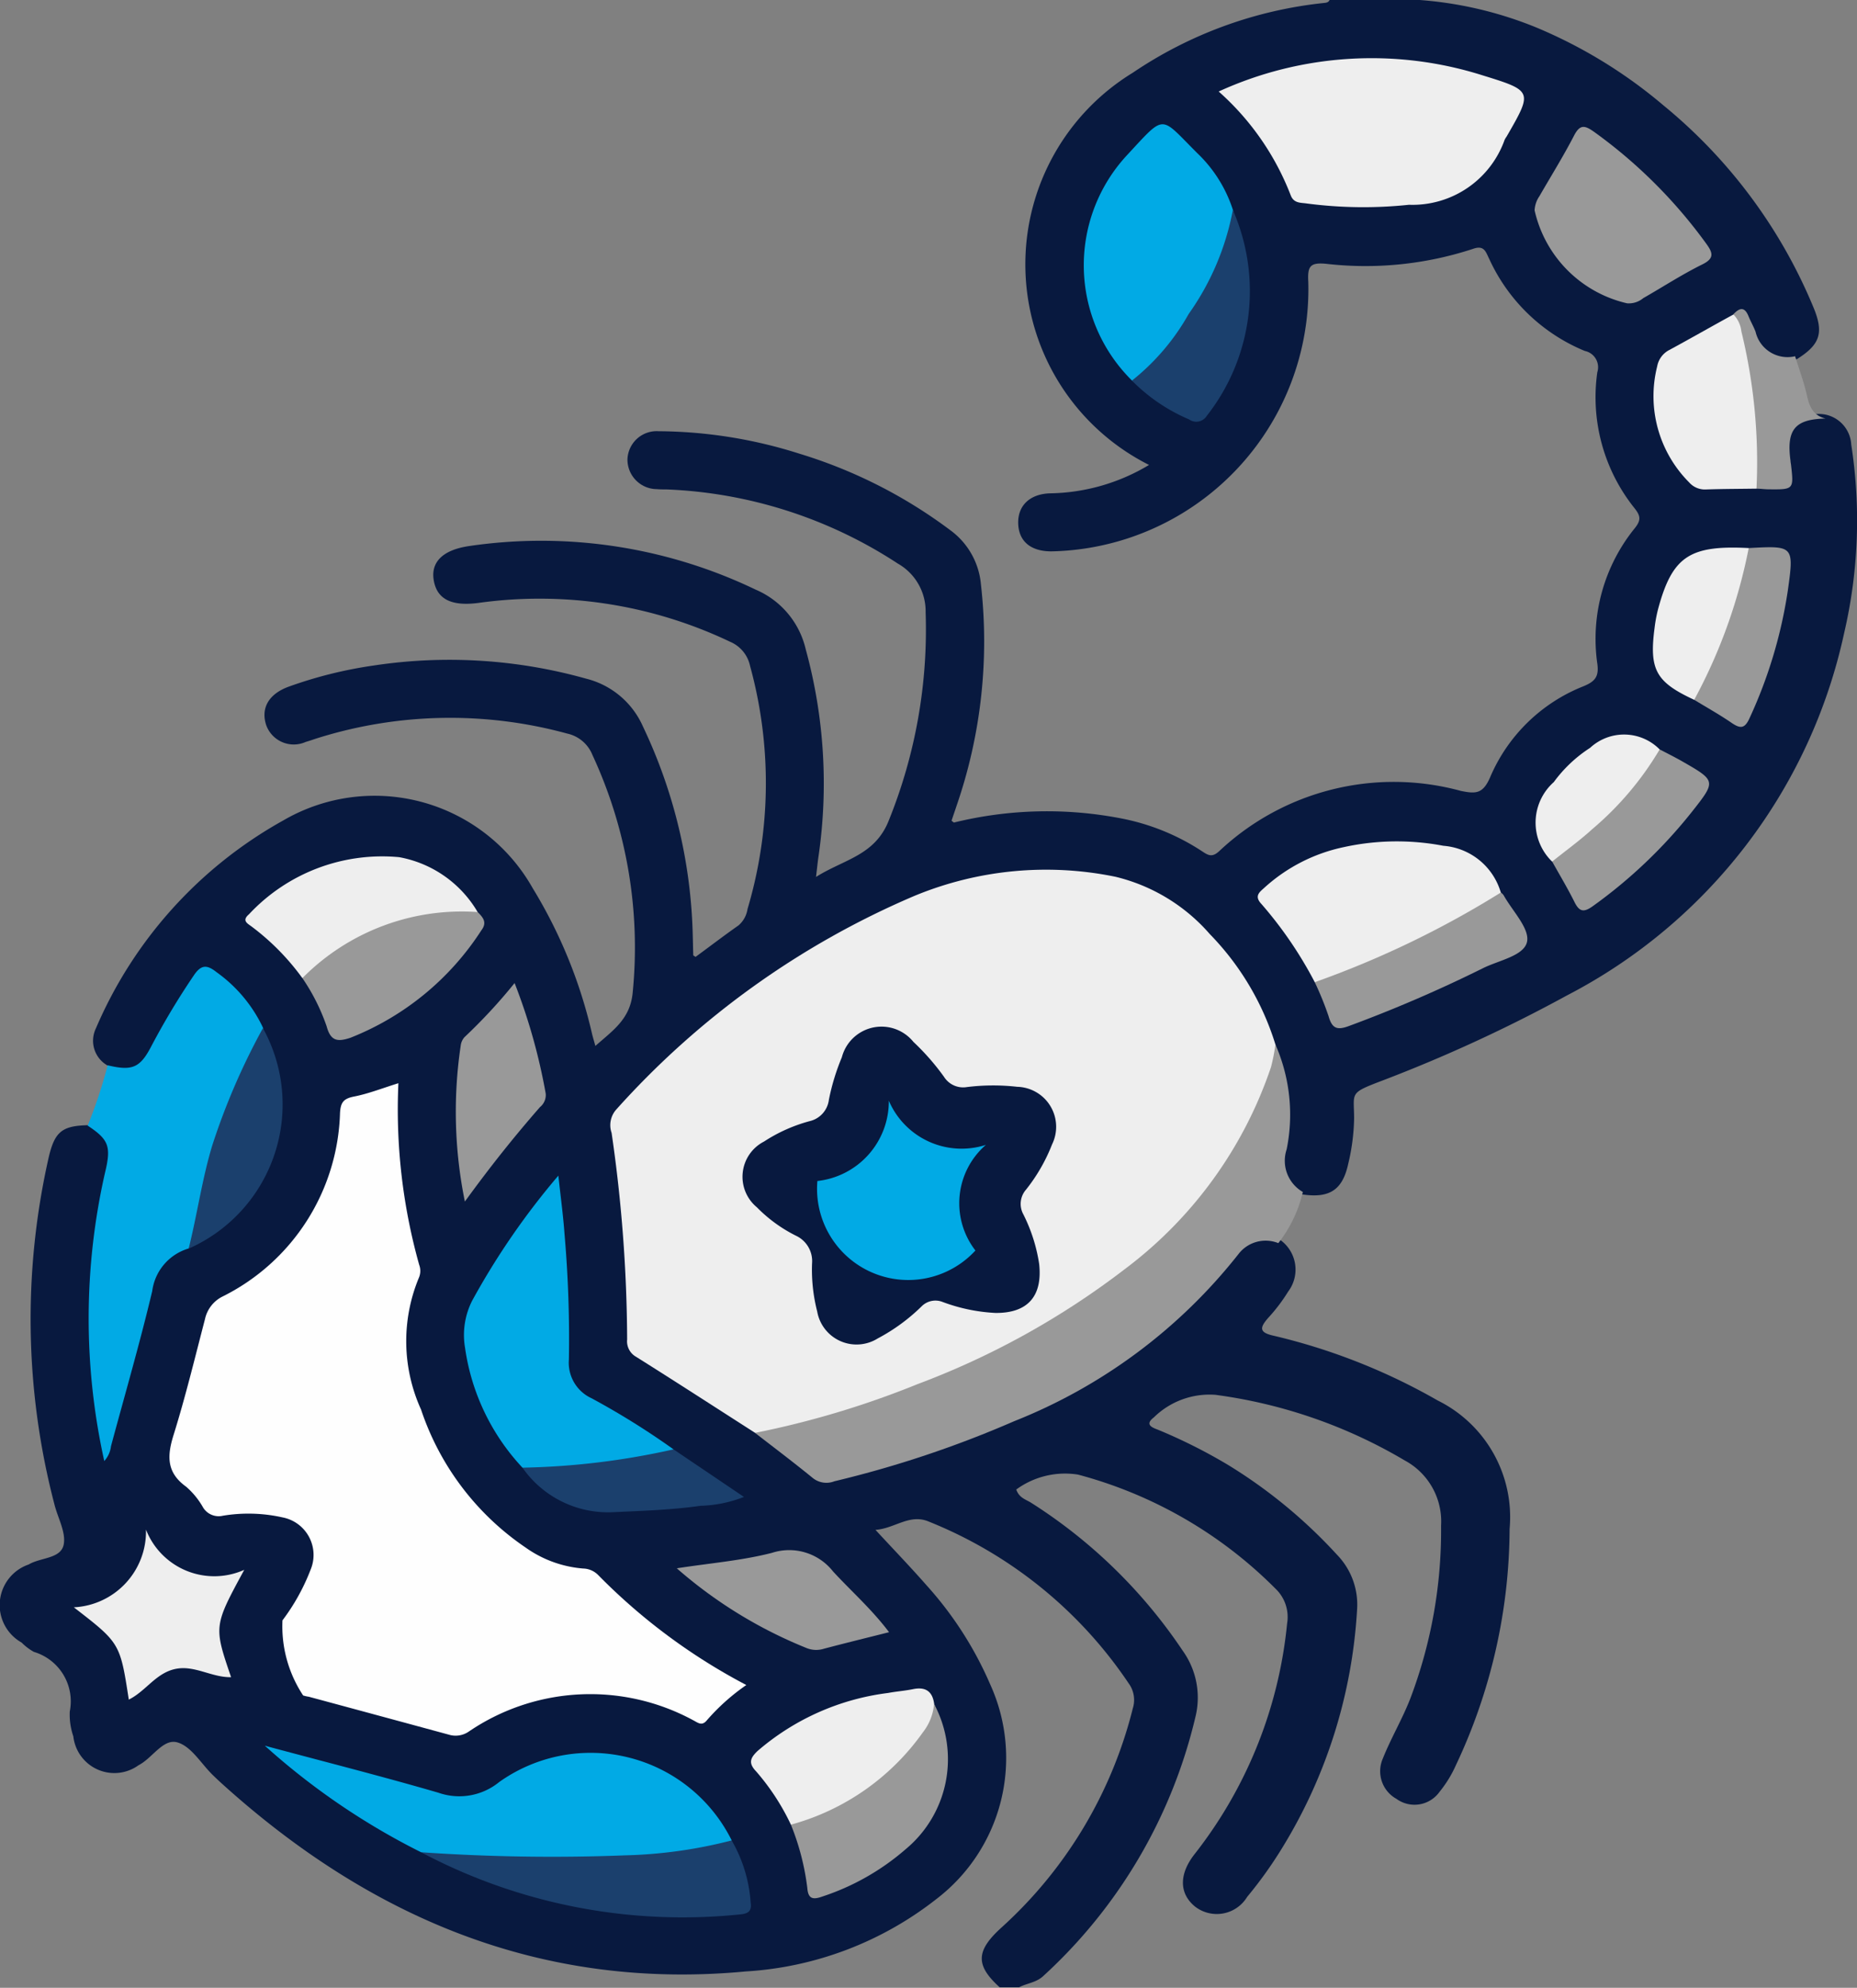 <svg xmlns="http://www.w3.org/2000/svg" width="52.322" height="56" viewBox="0 0 52.322 56">
  <rect x="0" y="0" width="52.322" height="56" fill="#808080" stroke="none"/>
  <g id="Grupo_8046" data-name="Grupo 8046" transform="translate(-361.146 -348.053)">
    <path id="Caminho_2043" data-name="Caminho 2043" d="M364.181,378.073a.8.8,0,0,1-.333-1.049,12.172,12.172,0,0,1,5.276-5.856,5.112,5.112,0,0,1,7.03,1.905,13.753,13.753,0,0,1,1.677,4.122c.022.085.047.17.09.324.5-.443.98-.756,1.051-1.5a12.882,12.882,0,0,0-1.135-6.7.994.994,0,0,0-.71-.6,12.491,12.491,0,0,0-7.055.135c-.1.032-.206.071-.311.1a.825.825,0,0,1-1.115-.474c-.158-.483.076-.879.636-1.083a12.121,12.121,0,0,1,2.378-.593,14.249,14.249,0,0,1,6,.368,2.376,2.376,0,0,1,1.6,1.345,14.466,14.466,0,0,1,1.405,5.9c.006.182.008.364.014.546,0,.01.026.019.065.047.4-.292.8-.6,1.208-.885a.755.755,0,0,0,.256-.463,12.45,12.45,0,0,0,.072-6.846.952.952,0,0,0-.558-.681,12.473,12.473,0,0,0-7.072-1.1c-.769.106-1.191-.09-1.283-.635-.087-.51.252-.853.991-.963a13.955,13.955,0,0,1,8.081,1.228,2.419,2.419,0,0,1,1.409,1.681,14.281,14.281,0,0,1,.358,5.846c-.021.143-.035.286-.068.566.791-.5,1.66-.6,2.051-1.593a14.348,14.348,0,0,0,1.037-5.864,1.546,1.546,0,0,0-.785-1.372,12.8,12.8,0,0,0-6.516-2.088c-.091,0-.183,0-.273-.008a.833.833,0,0,1-.827-.839.823.823,0,0,1,.875-.793,13.323,13.323,0,0,1,3.973.634A13.738,13.738,0,0,1,387.935,363a2.117,2.117,0,0,1,.849,1.516,14.188,14.188,0,0,1-.688,6.243c-.045.138-.094.275-.139.413,0,.006.023.02.065.054a10.979,10.979,0,0,1,4.734-.113,6.328,6.328,0,0,1,2.256.92c.178.119.289.185.494-.009a7.175,7.175,0,0,1,6.8-1.69c.421.086.623.087.826-.386a4.76,4.76,0,0,1,2.632-2.563c.319-.132.437-.266.388-.629a4.95,4.95,0,0,1,1.064-3.834c.172-.221.15-.338-.01-.544a5,5,0,0,1-1.055-3.838.468.468,0,0,0-.352-.6,5.093,5.093,0,0,1-2.691-2.588c-.1-.2-.138-.4-.454-.29a9.7,9.7,0,0,1-4.151.422c-.446-.04-.52.07-.495.511a7.391,7.391,0,0,1-7.24,7.591c-.577,0-.911-.279-.933-.768-.023-.506.313-.85.9-.867a5.571,5.571,0,0,0,2.786-.8,6.325,6.325,0,0,1-.458-11.049,11.8,11.8,0,0,1,5.373-1.964c.074-.007.144-.012.175-.094h2.406a10.81,10.81,0,0,1,3.427.788,13.681,13.681,0,0,1,3.572,2.191,14.538,14.538,0,0,1,4.246,5.74c.272.686.151,1.009-.49,1.409-.684.1-.916-.051-1.305-.754-.1-.175-.077-.573-.484-.381-.445.25-.87.54-1.333.749a1.26,1.26,0,0,0-.774,1.265,3.506,3.506,0,0,0,.643,2.106,1.158,1.158,0,0,0,1.07.528c.363-.022.728-.006,1.092-.01.8-.014.826-.018.721-.778a1.006,1.006,0,0,1,1.173-1.165.914.914,0,0,1,.731.848,13.98,13.98,0,0,1-.2,5.307,15.089,15.089,0,0,1-7.81,10.209,42.094,42.094,0,0,1-5.254,2.419c-.886.339-.747.318-.743,1.038a5.917,5.917,0,0,1-.169,1.3c-.163.739-.541.967-1.317.845a.936.936,0,0,1-.566-1.164,5.894,5.894,0,0,0-.264-3,8.872,8.872,0,0,0-1.692-2.907,5.913,5.913,0,0,0-5.588-1.882,15.171,15.171,0,0,0-7.332,3.285c-1.056.781-1.987,1.7-2.981,2.556a5.989,5.989,0,0,0-.628.681,1,1,0,0,0-.219.861,36.347,36.347,0,0,1,.408,5.267,1.035,1.035,0,0,0,.588,1,30.088,30.088,0,0,1,2.929,1.9c.481.358.973.7,1.43,1.091a.9.9,0,0,0,.856.212,24.84,24.84,0,0,0,8.1-3.4,10.991,10.991,0,0,0,2.938-2.733,1.142,1.142,0,0,1,1.422-.483,1.026,1.026,0,0,1,.228,1.455,4.856,4.856,0,0,1-.561.74c-.249.284-.264.418.169.51a17.236,17.236,0,0,1,4.606,1.821,3.666,3.666,0,0,1,2.024,3.618,15.718,15.718,0,0,1-1.515,6.659,3.329,3.329,0,0,1-.457.744.865.865,0,0,1-1.218.2.889.889,0,0,1-.381-1.137c.229-.575.549-1.11.774-1.69a13.363,13.363,0,0,0,.866-4.868,1.951,1.951,0,0,0-1.023-1.837,14.1,14.1,0,0,0-5.333-1.849,2.237,2.237,0,0,0-1.737.636c-.29.221,0,.3.143.358a15.091,15.091,0,0,1,1.951.982,14.209,14.209,0,0,1,3.069,2.531,2.016,2.016,0,0,1,.563,1.549,14.391,14.391,0,0,1-2.111,6.71,11.843,11.843,0,0,1-.986,1.378,1,1,0,0,1-1.479.264c-.431-.361-.447-.895-.008-1.461a12.479,12.479,0,0,0,2.613-6.507,1.1,1.1,0,0,0-.325-.977,12.306,12.306,0,0,0-5.567-3.216,2.329,2.329,0,0,0-1.739.42c.081.241.278.282.424.377a14.458,14.458,0,0,1,4.27,4.171,2.266,2.266,0,0,1,.352,1.867,14.347,14.347,0,0,1-4.285,7.291c-.2.188-.459.2-.681.318h-.547c-.688-.622-.672-1.026.044-1.678a12.349,12.349,0,0,0,3.706-6.178.792.792,0,0,0-.119-.711,12.287,12.287,0,0,0-5.648-4.561c-.53-.213-.949.205-1.483.241.509.551.988,1.047,1.442,1.565a10.167,10.167,0,0,1,1.791,2.789,5,5,0,0,1-1.511,6.042,9.626,9.626,0,0,1-5.375,2.044c-5.728.539-10.553-1.492-14.744-5.275-.095-.086-.188-.173-.279-.262-.326-.319-.6-.8-.988-.914-.407-.122-.707.443-1.1.642a1.163,1.163,0,0,1-1.837-.815,1.881,1.881,0,0,1-.1-.7,1.454,1.454,0,0,0-1.01-1.678,1.528,1.528,0,0,1-.347-.263,1.21,1.21,0,0,1,.2-2.2c.334-.2.9-.158.984-.554.074-.35-.17-.765-.263-1.153a20.625,20.625,0,0,1-.152-9.788c.168-.695.373-.863,1.091-.88.417-.023.574.255.658.592a1.717,1.717,0,0,1-.036.811,17.625,17.625,0,0,0-.172,7.042c.034.2.056.4.069.546.406-1.578.822-3.2,1.3-4.808a1.27,1.27,0,0,1,.888-.815,4.376,4.376,0,0,0,2.14-6.036,3.669,3.669,0,0,0-1.03-1.322c-.477-.383-.547-.362-.9.119-.43.591-.727,1.26-1.122,1.87A.8.8,0,0,1,364.181,378.073Z" fill="#08193f"/>
    <path id="Caminho_2044" data-name="Caminho 2044" d="M380.931,542.769a1.447,1.447,0,0,0-1.025,1.2c-.348,1.467-.771,2.916-1.162,4.372a.755.755,0,0,1-.189.416,18.549,18.549,0,0,1,.02-8.119c.18-.741.11-.936-.488-1.33a13.437,13.437,0,0,0,.563-1.7c.69.165.913.074,1.229-.534a20.793,20.793,0,0,1,1.2-2c.209-.311.374-.3.641-.088a4.037,4.037,0,0,1,1.305,1.559.621.621,0,0,1-.117.561,15.344,15.344,0,0,0-1.632,4.757A1.4,1.4,0,0,1,380.931,542.769Z" transform="translate(-14.471 -159.544)" fill="#01aae5"/>
    <path id="Caminho_2045" data-name="Caminho 2045" d="M483.15,531.83c-1.116-.715-2.228-1.436-3.351-2.141a.5.5,0,0,1-.253-.489,41.36,41.36,0,0,0-.438-5.82.662.662,0,0,1,.127-.653,23.789,23.789,0,0,1,8.4-6.021,9.694,9.694,0,0,1,5.669-.541,5.108,5.108,0,0,1,2.659,1.615,7.7,7.7,0,0,1,1.848,3.108,2.506,2.506,0,0,1-.387,1.713,13.331,13.331,0,0,1-5.388,5.862,29.365,29.365,0,0,1-8.144,3.376A1.014,1.014,0,0,1,483.15,531.83Z" transform="translate(-100.73 -143.412)" fill="#eee"/>
    <path id="Caminho_2046" data-name="Caminho 2046" d="M400.322,557.245a16.182,16.182,0,0,0,.586,5.117.484.484,0,0,1-.009.364,4.656,4.656,0,0,0,.061,3.712,7.606,7.606,0,0,0,2.946,3.888,3.243,3.243,0,0,0,1.621.591.615.615,0,0,1,.432.192,16.759,16.759,0,0,0,4.166,3.09,5.954,5.954,0,0,0-1.117,1c-.14.166-.251.057-.379-.007a6.083,6.083,0,0,0-6.323.318.652.652,0,0,1-.564.087q-1.972-.536-3.945-1.068a.994.994,0,0,1-.159-.036,3.528,3.528,0,0,1-.582-2.116,5.842,5.842,0,0,0,.791-1.424,1.077,1.077,0,0,0-.789-1.476,4.395,4.395,0,0,0-1.682-.047.515.515,0,0,1-.555-.229,2.207,2.207,0,0,0-.481-.59c-.555-.4-.537-.866-.352-1.458.335-1.074.6-2.171.884-3.26a.931.931,0,0,1,.5-.641,5.966,5.966,0,0,0,3.305-5.168c.017-.288.09-.4.379-.46C399.464,557.546,399.854,557.391,400.322,557.245Z" transform="translate(-27.951 -178.676)" fill="#fefefe"/>
    <path id="Caminho_2047" data-name="Caminho 2047" d="M506.986,560.7a25.415,25.415,0,0,0,4.577-1.373,22.608,22.608,0,0,0,5.839-3.239,11.843,11.843,0,0,0,4.121-5.693,5.254,5.254,0,0,0,.125-.636,4.912,4.912,0,0,1,.316,2.954,1.014,1.014,0,0,0,.456,1.2,3.676,3.676,0,0,1-.691,1.441.962.962,0,0,0-1.125.312,15.152,15.152,0,0,1-6.32,4.706,30.327,30.327,0,0,1-5.062,1.691.613.613,0,0,1-.607-.09C508.082,561.538,507.531,561.122,506.986,560.7Z" transform="translate(-124.566 -172.28)" fill="#999"/>
    <path id="Caminho_2048" data-name="Caminho 2048" d="M596.532,360.227a10.356,10.356,0,0,1,7.44-.454c1.413.436,1.409.447.672,1.724a.6.6,0,0,0-.056.093,2.755,2.755,0,0,1-2.694,1.828,12.234,12.234,0,0,1-2.885-.037c-.165-.025-.363,0-.449-.234A7.529,7.529,0,0,0,596.532,360.227Z" transform="translate(-201.049 -9.596)" fill="#eee"/>
    <path id="Caminho_2049" data-name="Caminho 2049" d="M416.7,688.158a19.794,19.794,0,0,1-4.4-3c1.706.458,3.306.863,4.89,1.324a1.777,1.777,0,0,0,1.712-.3,4.439,4.439,0,0,1,6.552,1.643c-.118.262-.373.263-.6.3a17.859,17.859,0,0,1-3.513.31c-.887-.025-1.776-.022-2.664,0A5.679,5.679,0,0,1,416.7,688.158Z" transform="translate(-43.692 -287.925)" fill="#01aae5"/>
    <path id="Caminho_2050" data-name="Caminho 2050" d="M452.421,583.318a6.206,6.206,0,0,1-1.618-3.377,2.141,2.141,0,0,1,.2-1.327,20.872,20.872,0,0,1,2.429-3.524c.068.63.137,1.133.173,1.638a34.2,34.2,0,0,1,.124,3.541,1.1,1.1,0,0,0,.64,1.094,21.781,21.781,0,0,1,2.308,1.439c-.074.247-.3.241-.488.278-1,.2-2.019.285-3.033.39A1.094,1.094,0,0,1,452.421,583.318Z" transform="translate(-76.554 -193.918)" fill="#01aae5"/>
    <path id="Caminho_2051" data-name="Caminho 2051" d="M571.846,379.275a4.56,4.56,0,0,1-.124-6.372c1.081-1.164.9-1.091,1.967-.031a3.833,3.833,0,0,1,1,1.6,1.241,1.241,0,0,1-.09.948,10.879,10.879,0,0,1-2.3,3.682C572.176,379.226,572.071,379.41,571.846,379.275Z" transform="translate(-178.803 -20.499)" fill="#01aae5"/>
    <path id="Caminho_2052" data-name="Caminho 2052" d="M605.69,514.509a11.33,11.33,0,0,0-1.5-2.2c-.227-.239-.037-.35.1-.479a4.786,4.786,0,0,1,2.209-1.124,6.99,6.99,0,0,1,2.814-.04,1.834,1.834,0,0,1,1.619,1.317c.015.307-.249.379-.441.48-1.383.729-2.787,1.418-4.237,2.007C606.077,514.541,605.89,514.654,605.69,514.509Z" transform="translate(-207.5 -138.786)" fill="#eee"/>
    <path id="Caminho_2053" data-name="Caminho 2053" d="M660.159,377.492a3.468,3.468,0,0,1-2.607-2.62.772.772,0,0,1,.137-.4c.326-.566.673-1.122.972-1.7.167-.324.3-.3.565-.112a13.968,13.968,0,0,1,3.155,3.141c.191.263.254.422-.113.6-.568.281-1.1.629-1.654.945A.635.635,0,0,1,660.159,377.492Z" transform="translate(-253.168 -20.894)" fill="#999"/>
    <path id="Caminho_2054" data-name="Caminho 2054" d="M442.467,703.8a53.493,53.493,0,0,0,5.761.087,13.231,13.231,0,0,0,2.991-.42,4.031,4.031,0,0,1,.535,1.75c.034.232-.056.312-.292.334A15.728,15.728,0,0,1,442.467,703.8Z" transform="translate(-69.458 -303.566)" fill="#1b406d"/>
    <path id="Caminho_2055" data-name="Caminho 2055" d="M683.45,413.664c-.473.007-.946.007-1.418.023a.59.59,0,0,1-.48-.2,3.438,3.438,0,0,1-.9-3.268.649.649,0,0,1,.343-.462c.606-.328,1.2-.669,1.807-1,.265.005.321.221.367.407a13.682,13.682,0,0,1,.442,4.107A.578.578,0,0,1,683.45,413.664Z" transform="translate(-272.814 -51.845)" fill="#eee"/>
    <path id="Caminho_2056" data-name="Caminho 2056" d="M507.326,677.966a6.515,6.515,0,0,0-.979-1.5c-.223-.232-.17-.375.038-.574a6.937,6.937,0,0,1,3.679-1.636c.232-.044.47-.06.7-.107.358-.074.553.061.6.422a.778.778,0,0,1-.113.72,6.607,6.607,0,0,1-3.615,2.72A.281.281,0,0,1,507.326,677.966Z" transform="translate(-123.896 -278.509)" fill="#eee"/>
    <path id="Caminho_2057" data-name="Caminho 2057" d="M410.154,516.719a6.768,6.768,0,0,0-1.453-1.47c-.124-.086-.241-.164-.052-.327a5.134,5.134,0,0,1,4.232-1.61,3.231,3.231,0,0,1,2.211,1.545c-.185.2-.434.147-.662.152a5.528,5.528,0,0,0-3.5,1.268C410.7,516.466,410.5,516.724,410.154,516.719Z" transform="translate(-40.489 -141.111)" fill="#eee"/>
    <path id="Caminho_2058" data-name="Caminho 2058" d="M419.549,525.952a6.323,6.323,0,0,1,4.938-1.861c.148.148.276.289.106.513a7.794,7.794,0,0,1-3.691,3.029c-.365.121-.557.094-.67-.323A5.667,5.667,0,0,0,419.549,525.952Z" transform="translate(-49.883 -150.344)" fill="#999"/>
    <path id="Caminho_2059" data-name="Caminho 2059" d="M513.906,680.554a6.722,6.722,0,0,0,3.718-2.6,1.5,1.5,0,0,0,.316-.8,3.293,3.293,0,0,1-.8,4.091,6.816,6.816,0,0,1-2.349,1.334c-.276.1-.4.058-.423-.246A7.032,7.032,0,0,0,513.906,680.554Z" transform="translate(-130.476 -281.097)" fill="#999"/>
    <path id="Caminho_2060" data-name="Caminho 2060" d="M380.23,644.595c-.861,1.587-.861,1.587-.371,3.024-.551.012-1.037-.351-1.582-.229s-.822.625-1.3.861c-.246-1.593-.246-1.593-1.549-2.6a2.14,2.14,0,0,0,2.033-2.19A2.066,2.066,0,0,0,380.23,644.595Z" transform="translate(-12.202 -252.317)" fill="#eee"/>
    <path id="Caminho_2061" data-name="Caminho 2061" d="M497.849,649.751c-.646.163-1.243.309-1.837.466a.722.722,0,0,1-.476-.015,12.8,12.8,0,0,1-3.668-2.251c.947-.147,1.832-.217,2.68-.435a1.571,1.571,0,0,1,1.723.524C496.787,648.6,497.358,649.1,497.849,649.751Z" transform="translate(-111.653 -255.716)" fill="#999"/>
    <path id="Caminho_2062" data-name="Caminho 2062" d="M449.439,544.059a12.649,12.649,0,0,1-.118-4.388.436.436,0,0,1,.107-.243,15.223,15.223,0,0,0,1.412-1.525,16.5,16.5,0,0,1,.876,3.11.433.433,0,0,1-.16.384C450.837,542.219,450.156,543.071,449.439,544.059Z" transform="translate(-75.195 -162.156)" fill="#999"/>
    <path id="Caminho_2063" data-name="Caminho 2063" d="M615.091,522.937a26.863,26.863,0,0,0,5.244-2.527.381.381,0,0,1,.076.075c.244.442.74.939.661,1.314-.085.4-.806.523-1.256.751a38.516,38.516,0,0,1-3.755,1.619c-.341.129-.482.075-.581-.275A8.841,8.841,0,0,0,615.091,522.937Z" transform="translate(-216.901 -147.214)" fill="#999"/>
    <path id="Caminho_2064" data-name="Caminho 2064" d="M579.8,393.411a6.391,6.391,0,0,0,1.6-1.879,7.411,7.411,0,0,0,1.243-2.928,5.692,5.692,0,0,1-.734,5.8.349.349,0,0,1-.5.1A5,5,0,0,1,579.8,393.411Z" transform="translate(-186.761 -34.636)" fill="#1b406d"/>
    <path id="Caminho_2065" data-name="Caminho 2065" d="M663.965,492.781c.206.109.416.213.619.328.976.559.975.56.288,1.431a13.878,13.878,0,0,1-2.786,2.653c-.258.187-.384.167-.523-.114-.193-.388-.417-.76-.628-1.139.041-.268.27-.375.453-.517a12.027,12.027,0,0,0,2.236-2.3A1,1,0,0,1,663.965,492.781Z" transform="translate(-256.056 -123.616)" fill="#999"/>
    <path id="Caminho_2066" data-name="Caminho 2066" d="M397.578,552.8c.241-.959.375-1.941.66-2.89a19.007,19.007,0,0,1,1.433-3.321A4.44,4.44,0,0,1,397.578,552.8Z" transform="translate(-31.117 -169.571)" fill="#1b406d"/>
    <path id="Caminho_2067" data-name="Caminho 2067" d="M681.566,458.093c-1.079-.5-1.272-.846-1.116-2.029a4.04,4.04,0,0,1,.1-.533c.4-1.479.89-1.8,2.553-1.713.13.145.072.312.04.466a13.092,13.092,0,0,1-1.277,3.51A.535.535,0,0,1,681.566,458.093Z" transform="translate(-272.685 -90.325)" fill="#eee"/>
    <path id="Caminho_2068" data-name="Caminho 2068" d="M688.38,458.037a15.019,15.019,0,0,0,1.536-4.275c1.27-.069,1.28-.068,1.1,1.21a13.188,13.188,0,0,1-1.073,3.574c-.137.307-.26.31-.507.142C689.1,458.457,688.734,458.253,688.38,458.037Z" transform="translate(-279.499 -90.269)" fill="#999"/>
    <path id="Caminho_2069" data-name="Caminho 2069" d="M462.062,628.472a21.071,21.071,0,0,0,4.256-.516l1.984,1.34a3.605,3.605,0,0,1-1.224.25c-.809.116-1.627.141-2.444.179A2.939,2.939,0,0,1,462.062,628.472Z" transform="translate(-86.195 -239.072)" fill="#1b406d"/>
    <path id="Caminho_2070" data-name="Caminho 2070" d="M661.237,490.319a8.817,8.817,0,0,1-1.9,2.246c-.357.326-.752.61-1.13.914a1.527,1.527,0,0,1,.047-2.24,3.843,3.843,0,0,1,1.023-.965A1.409,1.409,0,0,1,661.237,490.319Z" transform="translate(-253.329 -121.153)" fill="#eee"/>
    <path id="Caminho_2071" data-name="Caminho 2071" d="M696.586,412.8a15.549,15.549,0,0,0-.427-4.436.8.8,0,0,0-.226-.475c.164-.177.312-.233.427.049.06.149.143.29.2.441a.925.925,0,0,0,1.114.69c.116.375.255.746.339,1.128.069.314.189.549.52.627-.865.018-1.108.311-.988,1.194,0,.036.01.072.014.108.079.7.079.7-.644.692C696.8,412.816,696.695,412.8,696.586,412.8Z" transform="translate(-285.95 -50.98)" fill="#999"/>
    <path id="Caminho_2072" data-name="Caminho 2072" d="M511.71,554.422a4.943,4.943,0,0,1-1.49-.31.549.549,0,0,0-.594.128,5.3,5.3,0,0,1-1.232.9,1.126,1.126,0,0,1-1.706-.759,4.74,4.74,0,0,1-.145-1.354.789.789,0,0,0-.454-.781,4.1,4.1,0,0,1-1.1-.8,1.115,1.115,0,0,1,.2-1.852,4.474,4.474,0,0,1,1.289-.576.706.706,0,0,0,.539-.6,6.26,6.26,0,0,1,.366-1.2,1.155,1.155,0,0,1,2.016-.432,6.764,6.764,0,0,1,.862.984.637.637,0,0,0,.643.289,6.014,6.014,0,0,1,1.418-.008,1.127,1.127,0,0,1,.983,1.624,4.911,4.911,0,0,1-.733,1.273.611.611,0,0,0-.077.694,4.645,4.645,0,0,1,.447,1.4C513.041,553.954,512.616,554.43,511.71,554.422Z" transform="translate(-122.517 -169.381)" fill="#08193f"/>
    <path id="Caminho_2073" data-name="Caminho 2073" d="M523.472,564.841a2.57,2.57,0,0,1-4.453-1.958,2.26,2.26,0,0,0,2.013-2.263,2.231,2.231,0,0,0,2.735,1.245A2.176,2.176,0,0,0,523.472,564.841Z" transform="translate(-134.843 -181.559)" fill="#01aae5"/>
  </g>
</svg>
